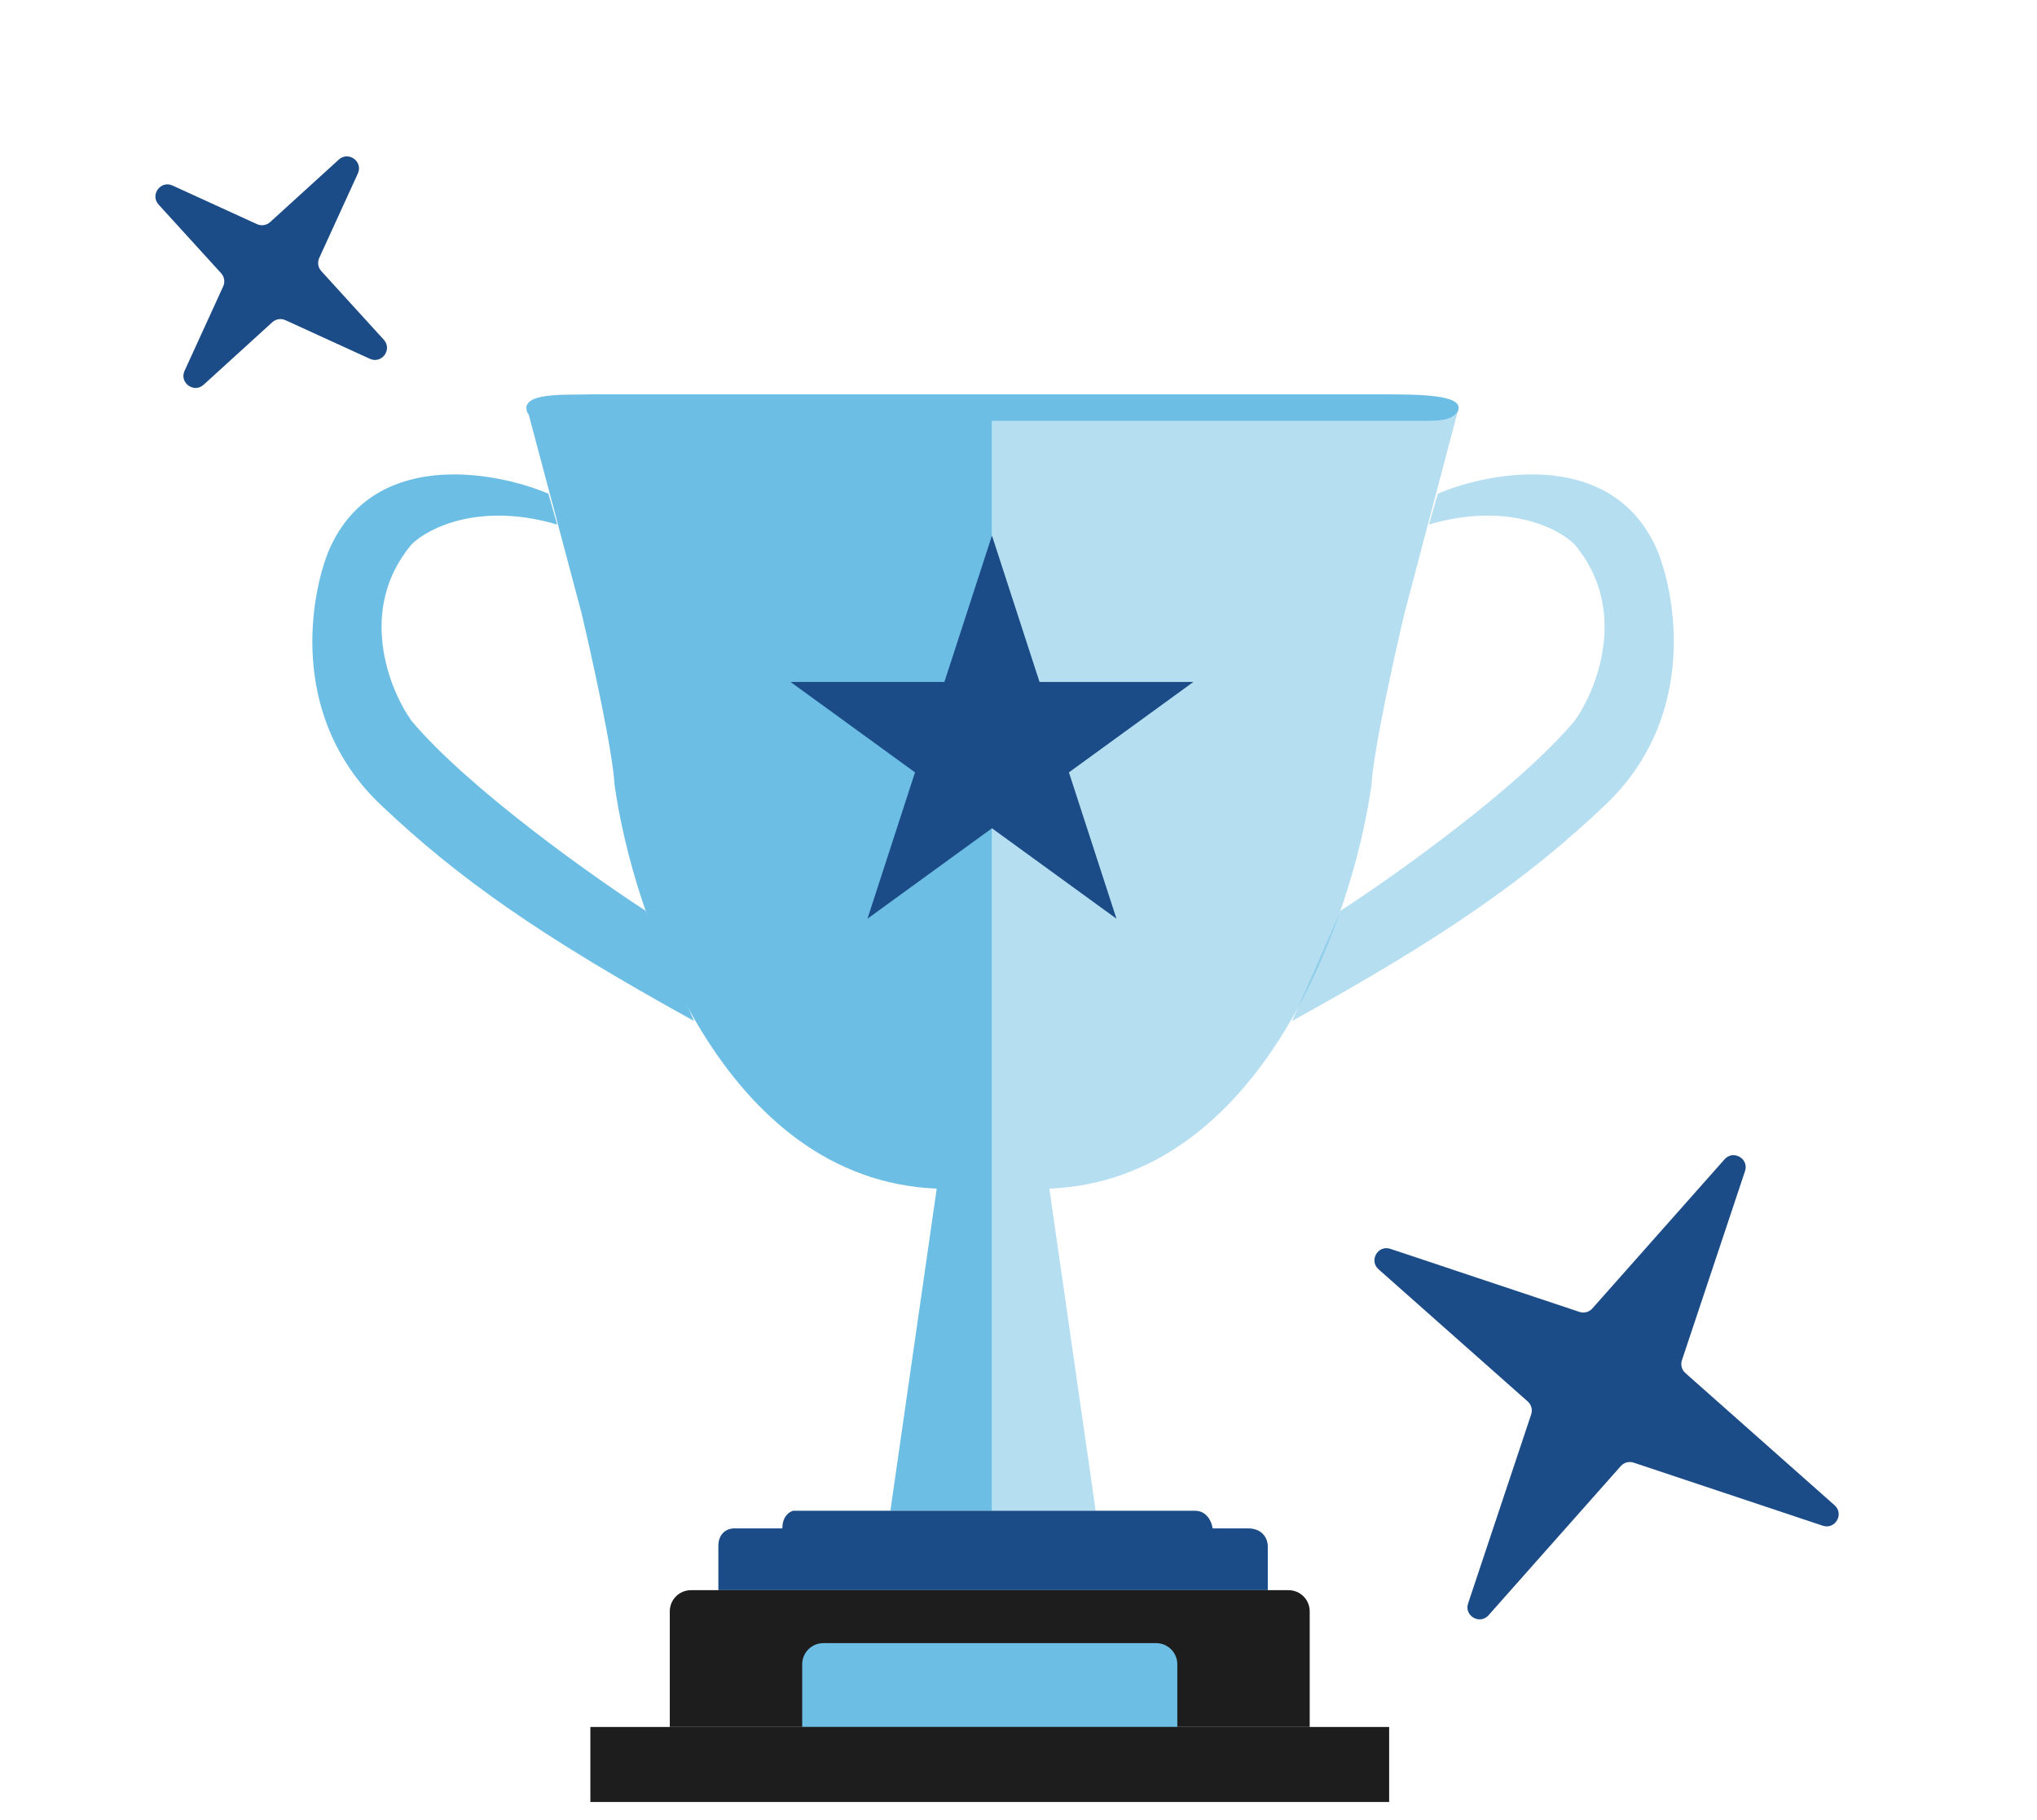 <svg width="169" height="151" viewBox="0 0 169 151" fill="none" xmlns="http://www.w3.org/2000/svg">
<path d="M27.188 45.904C30.703 37.264 40.857 39.009 45.495 40.962L46.227 43.525C39.783 41.621 35.487 43.83 34.144 45.172C29.604 50.591 32.313 57.255 34.144 59.818C38.831 65.383 49.034 72.633 53.55 75.562L57.577 84.715C44.836 77.685 38.005 72.877 31.581 66.775C24.258 59.818 25.54 50.237 27.188 45.904Z" fill="#6CBEE5"/>
<path opacity="0.5" d="M137.593 45.904C134.078 37.264 123.924 39.009 119.286 40.962L118.553 43.525C124.997 41.621 129.293 43.83 130.636 45.172C135.176 50.591 132.467 57.255 130.636 59.818C125.949 65.383 115.746 72.633 111.23 75.562L107.203 84.715C119.945 77.685 126.775 72.877 133.199 66.775C140.522 59.818 139.24 50.237 137.593 45.904Z" fill="#6CBEE5"/>
<path d="M48.241 50.847L43.664 33.639C44.396 34.371 47.02 34.554 48.241 34.554H82.299V125.357H73.871L77.715 98.629C59.994 97.897 52.512 75.989 50.987 65.127C50.84 62.344 49.095 54.448 48.241 50.847Z" fill="#6CBEE5"/>
<path opacity="0.5" d="M116.533 50.848L120.927 34.188C120.194 34.921 117.754 34.555 116.533 34.555H82.299V125.357H90.903L87.059 98.629C104.78 97.897 112.261 75.99 113.787 65.127C113.933 62.345 115.679 54.448 116.533 50.848Z" fill="#6CBEE5"/>
<path d="M82.298 44.44L86.244 56.584L99.013 56.584L88.683 64.089L92.629 76.233L82.298 68.728L71.968 76.233L75.914 64.089L65.584 56.584L78.353 56.584L82.298 44.44Z" fill="#1C4C87"/>
<path d="M49.041 34.92C47.88 34.92 44.036 35.103 43.732 34.188C43.184 32.54 46.722 32.785 49.041 32.724H115.495C119.596 32.724 121.475 33.09 120.925 34.188C120.376 34.92 119.278 34.92 118.058 34.92H49.041Z" fill="#6CBEE5"/>
<path d="M64.908 126.821C64.908 125.796 65.518 125.418 65.823 125.357H82.116H99.142C100.167 125.357 100.545 126.333 100.606 126.821H103.535C104.854 126.821 105.183 127.798 105.183 128.286V131.947H82.116H59.599V128.286C59.599 127.114 60.453 126.821 60.88 126.821H64.908Z" fill="#1C4C87"/>
<path d="M55.569 133.703C55.569 132.734 56.355 131.948 57.325 131.948H106.904C107.874 131.948 108.66 132.734 108.66 133.703V143.298H55.569V133.703Z" fill="#1D1D1D"/>
<path d="M66.554 138.097C66.554 137.128 67.34 136.342 68.309 136.342H95.92C96.89 136.342 97.676 137.128 97.676 138.097V143.299H66.554V138.097Z" fill="#6CBEE5"/>
<rect x="48.98" y="143.299" width="66.271" height="6.224" fill="#1D1D1D"/>
<path d="M28.107 13.243C28.911 12.51 30.142 13.409 29.689 14.398L26.485 21.404C26.319 21.768 26.385 22.197 26.655 22.493L31.841 28.189C32.574 28.994 31.676 30.224 30.686 29.772L23.681 26.567C23.316 26.401 22.888 26.468 22.591 26.738L16.895 31.924C16.091 32.657 14.86 31.758 15.313 30.768L18.517 23.763C18.684 23.399 18.617 22.97 18.347 22.674L13.161 16.978C12.428 16.173 13.326 14.943 14.316 15.395L21.321 18.599C21.686 18.766 22.114 18.699 22.411 18.429L28.107 13.243Z" fill="#1C4C87"/>
<path d="M143.079 96.195C143.801 95.381 145.121 96.142 144.776 97.175L139.542 112.866C139.415 113.246 139.527 113.665 139.827 113.931L152.206 124.902C153.02 125.624 152.258 126.944 151.226 126.599L135.535 121.365C135.155 121.238 134.736 121.35 134.47 121.65L123.498 134.029C122.777 134.843 121.457 134.082 121.801 133.049L127.036 117.358C127.163 116.978 127.05 116.559 126.751 116.293L114.372 105.322C113.557 104.6 114.319 103.28 115.352 103.625L131.043 108.859C131.423 108.986 131.842 108.874 132.108 108.574L143.079 96.195Z" fill="#1C4C87"/>
</svg>
